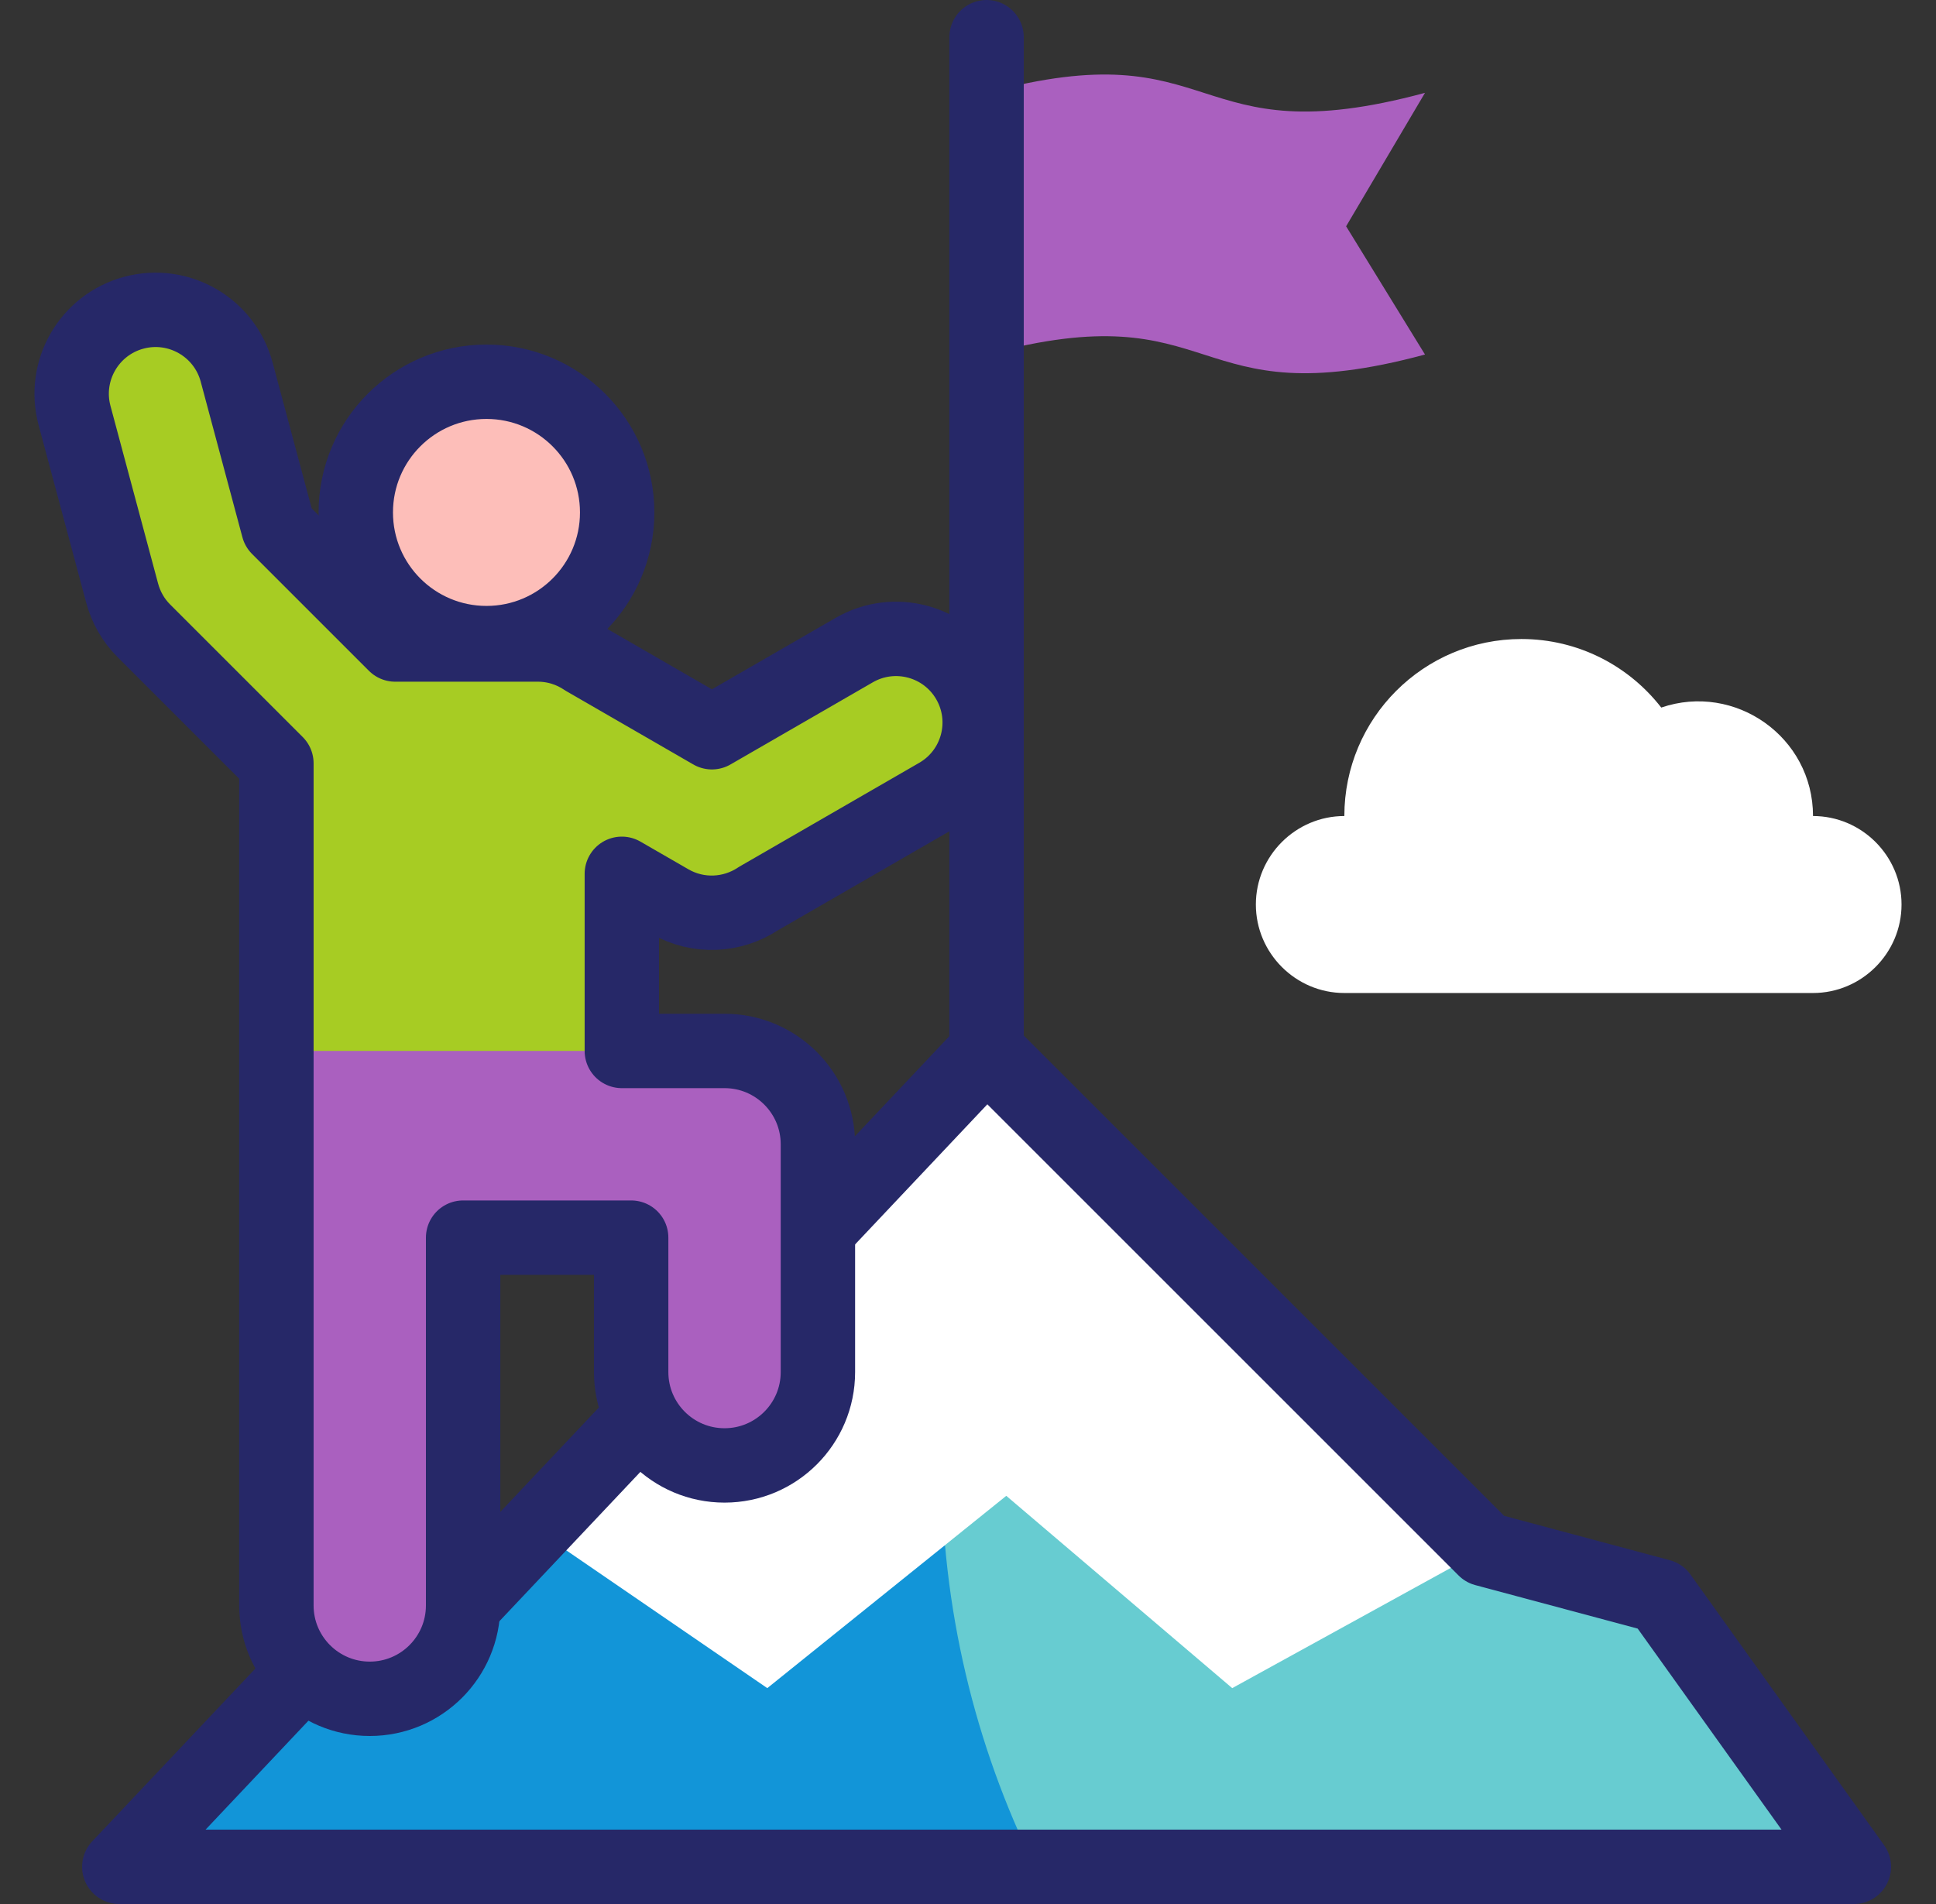 <?xml version="1.0" encoding="UTF-8"?>
<svg xmlns="http://www.w3.org/2000/svg" width="61" height="60" viewBox="0 0 61 60" fill="none">
  <rect x="0" y="0" width="61" height="60" fill="#333333" stroke="none"/>
  <path fill-rule="evenodd" clip-rule="evenodd" d="M9.571 52.671L3.759 58.828H58.412L52.31 50.298L46.786 48.817L31.086 33.118L14.592 50.591L9.571 52.671Z" fill="#67CCD1"></path>
  <path fill-rule="evenodd" clip-rule="evenodd" d="M9.571 52.671L3.759 58.828H32.607C30.723 54.996 29.663 50.686 29.663 46.127C29.663 41.892 30.577 37.871 32.217 34.249L31.086 33.118L14.592 50.591L9.571 52.671Z" fill="#1295D8"></path>
  <path fill-rule="evenodd" clip-rule="evenodd" d="M46.786 48.817L31.086 33.118C24.523 40.07 21.818 42.936 16.864 48.184L24.176 52.02L29.778 48.689L31.706 47.137L38.825 53.197L46.786 48.817Z" fill="white"></path>
  <path fill-rule="evenodd" clip-rule="evenodd" d="M32.217 34.249L31.086 33.118C24.523 40.07 21.818 42.936 16.864 48.184L24.176 53.197L29.778 48.689C29.704 47.845 29.663 46.991 29.663 46.127C29.664 41.892 30.577 37.871 32.217 34.249Z" fill="white"></path>
  <path fill-rule="evenodd" clip-rule="evenodd" d="M31.086 11.172C38.528 9.163 37.368 13.205 44.899 11.172L42.414 7.131L44.899 2.926C37.368 4.958 38.528 0.917 31.086 2.926V11.172Z" fill="#AA60BF"></path>
  <path d="M15.328 20.266C17.602 20.266 19.446 18.422 19.446 16.148C19.446 13.873 17.602 12.029 15.328 12.029C13.053 12.029 11.21 13.873 11.21 16.148C11.21 18.422 13.053 20.266 15.328 20.266Z" fill="#FDBEB9"></path>
  <path fill-rule="evenodd" clip-rule="evenodd" d="M39.57 28.503C39.57 30.037 40.825 31.292 42.358 31.292H57.125C58.659 31.292 59.914 30.037 59.914 28.503C59.914 26.97 58.659 25.715 57.125 25.715C57.125 23.22 54.665 21.502 52.343 22.297C51.322 20.983 49.728 20.137 47.936 20.137C44.856 20.137 42.358 22.634 42.358 25.715C40.825 25.715 39.57 26.97 39.57 28.503Z" fill="white"></path>
  <path fill-rule="evenodd" clip-rule="evenodd" d="M16.946 20.31H12.453L8.77 16.627L7.457 11.726C7.08 10.315 5.631 9.477 4.22 9.854C2.809 10.231 1.971 11.68 2.348 13.091L3.847 18.684C3.967 19.134 4.199 19.544 4.529 19.874L8.709 24.053V50.591C8.709 51.404 9.038 52.139 9.571 52.671C10.103 53.204 10.838 53.533 11.651 53.533C13.275 53.533 14.592 52.216 14.592 50.591V39.001H19.887V43.237C19.887 43.736 20.012 44.206 20.231 44.618C20.725 45.547 21.703 46.179 22.829 46.179C24.453 46.179 25.771 44.862 25.771 43.237V38.749V36.059C25.771 34.435 24.453 33.118 22.829 33.118H19.593V27.535L21.102 28.407C22.002 28.928 23.082 28.858 23.893 28.318L29.546 25.055C30.808 24.329 31.243 22.718 30.518 21.456C29.793 20.193 28.181 19.758 26.919 20.483L22.431 23.074L18.427 20.763C18.004 20.477 17.494 20.31 16.946 20.31Z" fill="#A7CC23"></path>
  <path fill-rule="evenodd" clip-rule="evenodd" d="M19.594 33.118H8.709V50.591C8.709 51.403 9.039 52.139 9.571 52.671C10.103 53.203 10.839 53.533 11.651 53.533C13.276 53.533 14.593 52.216 14.593 50.591V39.001H19.888V43.237C19.888 43.736 20.012 44.206 20.231 44.617C20.726 45.546 21.704 46.179 22.829 46.179C24.454 46.179 25.771 44.861 25.771 43.237V38.749V36.059C25.771 34.435 24.454 33.118 22.829 33.118H19.594Z" fill="#AA60BF"></path>
  <path fill-rule="evenodd" clip-rule="evenodd" d="M2.348 13.091C1.971 11.681 2.809 10.231 4.22 9.854C5.631 9.477 7.08 10.316 7.457 11.726L8.77 16.627L12.453 20.31H16.946C17.494 20.31 18.004 20.477 18.427 20.763L22.431 23.075L26.919 20.484C28.181 19.758 29.793 20.194 30.518 21.456C31.243 22.718 30.808 24.329 29.546 25.055L23.893 28.319C23.082 28.859 22.002 28.928 21.102 28.407L19.593 27.536V33.118H22.829C24.454 33.118 25.771 34.435 25.771 36.06V43.237C25.771 44.862 24.454 46.179 22.829 46.179C21.204 46.179 19.887 44.862 19.887 43.237V39.001H14.592V50.592C14.592 52.216 13.275 53.533 11.651 53.533C10.026 53.533 8.709 52.216 8.709 50.592V24.054L4.529 19.874C4.199 19.545 3.967 19.134 3.847 18.684L2.348 13.091Z" stroke="#262868" stroke-width="2.344" stroke-miterlimit="2.613" stroke-linecap="round" stroke-linejoin="round"></path>
  <path d="M15.328 20.266C17.602 20.266 19.446 18.422 19.446 16.148C19.446 13.873 17.602 12.03 15.328 12.03C13.053 12.03 11.21 13.873 11.21 16.148C11.21 18.422 13.053 20.266 15.328 20.266Z" stroke="#262868" stroke-width="2.344" stroke-miterlimit="2.613" stroke-linecap="round" stroke-linejoin="round"></path>
  <path d="M31.085 1.172V33.118L26.061 38.441M19.995 44.868L14.764 50.41" stroke="#262868" stroke-width="2.344" stroke-miterlimit="2.613" stroke-linecap="round" stroke-linejoin="round"></path>
  <path d="M9.364 52.891L3.759 58.828H58.412L52.31 50.298L46.786 48.818L31.086 33.118" stroke="#262868" stroke-width="2.344" stroke-miterlimit="2.613" stroke-linecap="round" stroke-linejoin="round"></path>
</svg>
